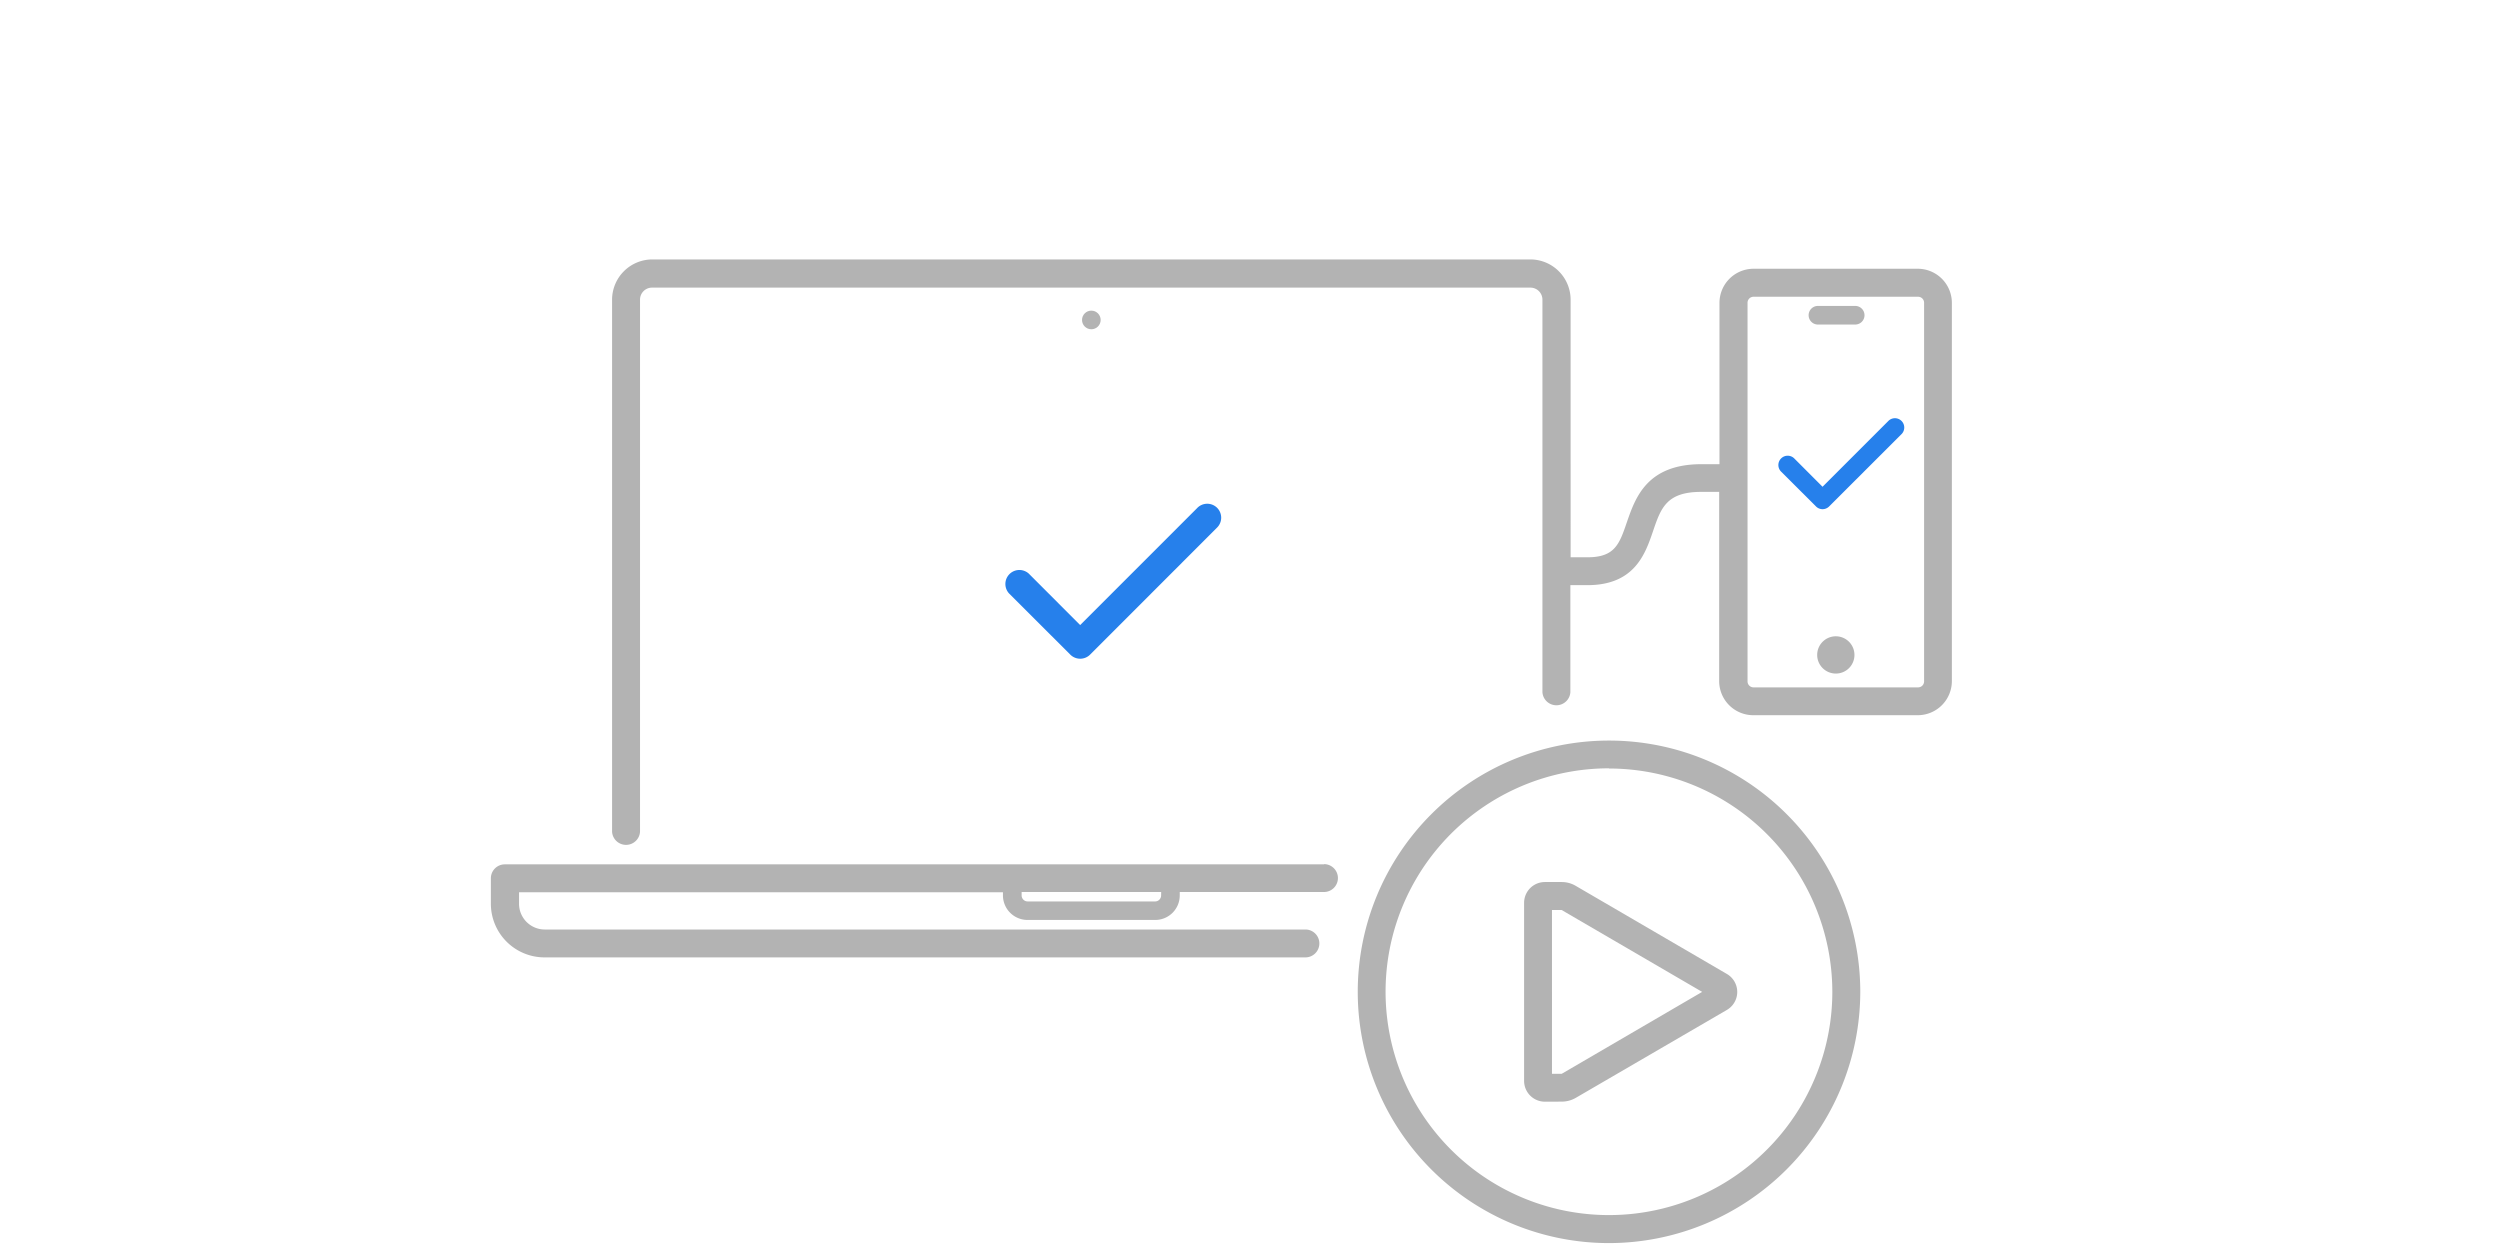 <svg id="S_Illu_PreviewOnMobileDevices_160_N_D" data-name="S Illu PreviewOnMobileDevices 160 N D" xmlns="http://www.w3.org/2000/svg" viewBox="0 0 416 208"><defs><style>.cls-1{fill:#b3b3b3;}.cls-2{fill:#2680eb;}.cls-3{fill:none;}</style></defs><title>Artboard 6</title><path class="cls-1" d="M308.58,54h-6.2a1.55,1.55,0,0,1,0-3.09h6.2a1.55,1.55,0,1,1,0,3.09Z"/><path class="cls-1" d="M305.48,112.08a3.1,3.1,0,1,1,3.1-3.09A3.09,3.09,0,0,1,305.48,112.08Zm0-3.09Z"/><circle class="cls-1" cx="181.6" cy="53.24" r="1.55"/><path class="cls-2" d="M179.74,109.61a2.32,2.32,0,0,1-1.64-.68l-10.21-10.2a2.33,2.33,0,0,1,3.29-3.29h0l8.56,8.57,19.45-19.45a2.32,2.32,0,1,1,3.34,3.22l-.06.06-21.08,21.09A2.32,2.32,0,0,1,179.74,109.61Z"/><path class="cls-2" d="M303.27,84.73a1.55,1.55,0,0,1-1.09-.46l-5.85-5.84a1.55,1.55,0,0,1,2.19-2.19L303.27,81l11-11a1.55,1.55,0,0,1,2.19,2.19L304.37,84.27A1.57,1.57,0,0,1,303.27,84.73Z"/><path class="cls-1" d="M267.74,206.85A41.81,41.81,0,1,1,309.55,165h0A41.86,41.86,0,0,1,267.74,206.85Zm0-79A37.17,37.17,0,1,0,304.9,165h0A37.2,37.2,0,0,0,267.74,127.88Z"/><path class="cls-1" d="M257.07,183.32a3.46,3.46,0,0,1-3.46-3.46V150.23a3.46,3.46,0,0,1,3.46-3.46h2.8a4.59,4.59,0,0,1,2.32.63l25.15,14.66a3.46,3.46,0,0,1,0,6L262.18,182.7a4.66,4.66,0,0,1-2.3.61Zm1.18-4.64h1.62l23.37-13.63-23.39-13.63h-1.6Z"/><path class="cls-1" d="M319.17,44.72H291.79a5.68,5.68,0,0,0-5.67,5.67V77.24h-3c-9.09,0-11,5.59-12.41,9.66-1.24,3.63-2,5.83-6.53,5.83h-2.83V49.86a6.71,6.71,0,0,0-6.69-6.69H108.54a6.71,6.71,0,0,0-6.69,6.69v88.55a2.33,2.33,0,0,0,4.65,0V49.86a2,2,0,0,1,2-2H254.66a2,2,0,0,1,2,2v65.32a2.33,2.33,0,0,0,4.65,0V97.37h2.83c7.85,0,9.63-5.18,10.93-9s2.23-6.52,8-6.52h3v31.49a5.68,5.68,0,0,0,5.67,5.67h27.38a5.68,5.68,0,0,0,5.67-5.67v-63A5.68,5.68,0,0,0,319.17,44.72Zm1,68.66a1,1,0,0,1-1,1H291.79a1,1,0,0,1-1-1v-63a1,1,0,0,1,1-1h27.38a1,1,0,0,1,1,1Z"/><path class="cls-1" d="M220.35,143.83H84a2.32,2.32,0,0,0-2.32,2.32v4.25a8.93,8.93,0,0,0,8.92,8.91H217.22a2.32,2.32,0,0,0,0-4.64H90.64a4.28,4.28,0,0,1-4.27-4.27v-1.93h80.52V149a4.09,4.09,0,0,0,4.07,4.08h21.28a4.08,4.08,0,0,0,4.07-4.08v-.57h24a2.32,2.32,0,0,0,0-4.64ZM193.21,149a1,1,0,0,1-1,1H171a1,1,0,0,1-1-1v-.57h23.22Z"/><rect class="cls-3" width="416" height="208"/></svg>